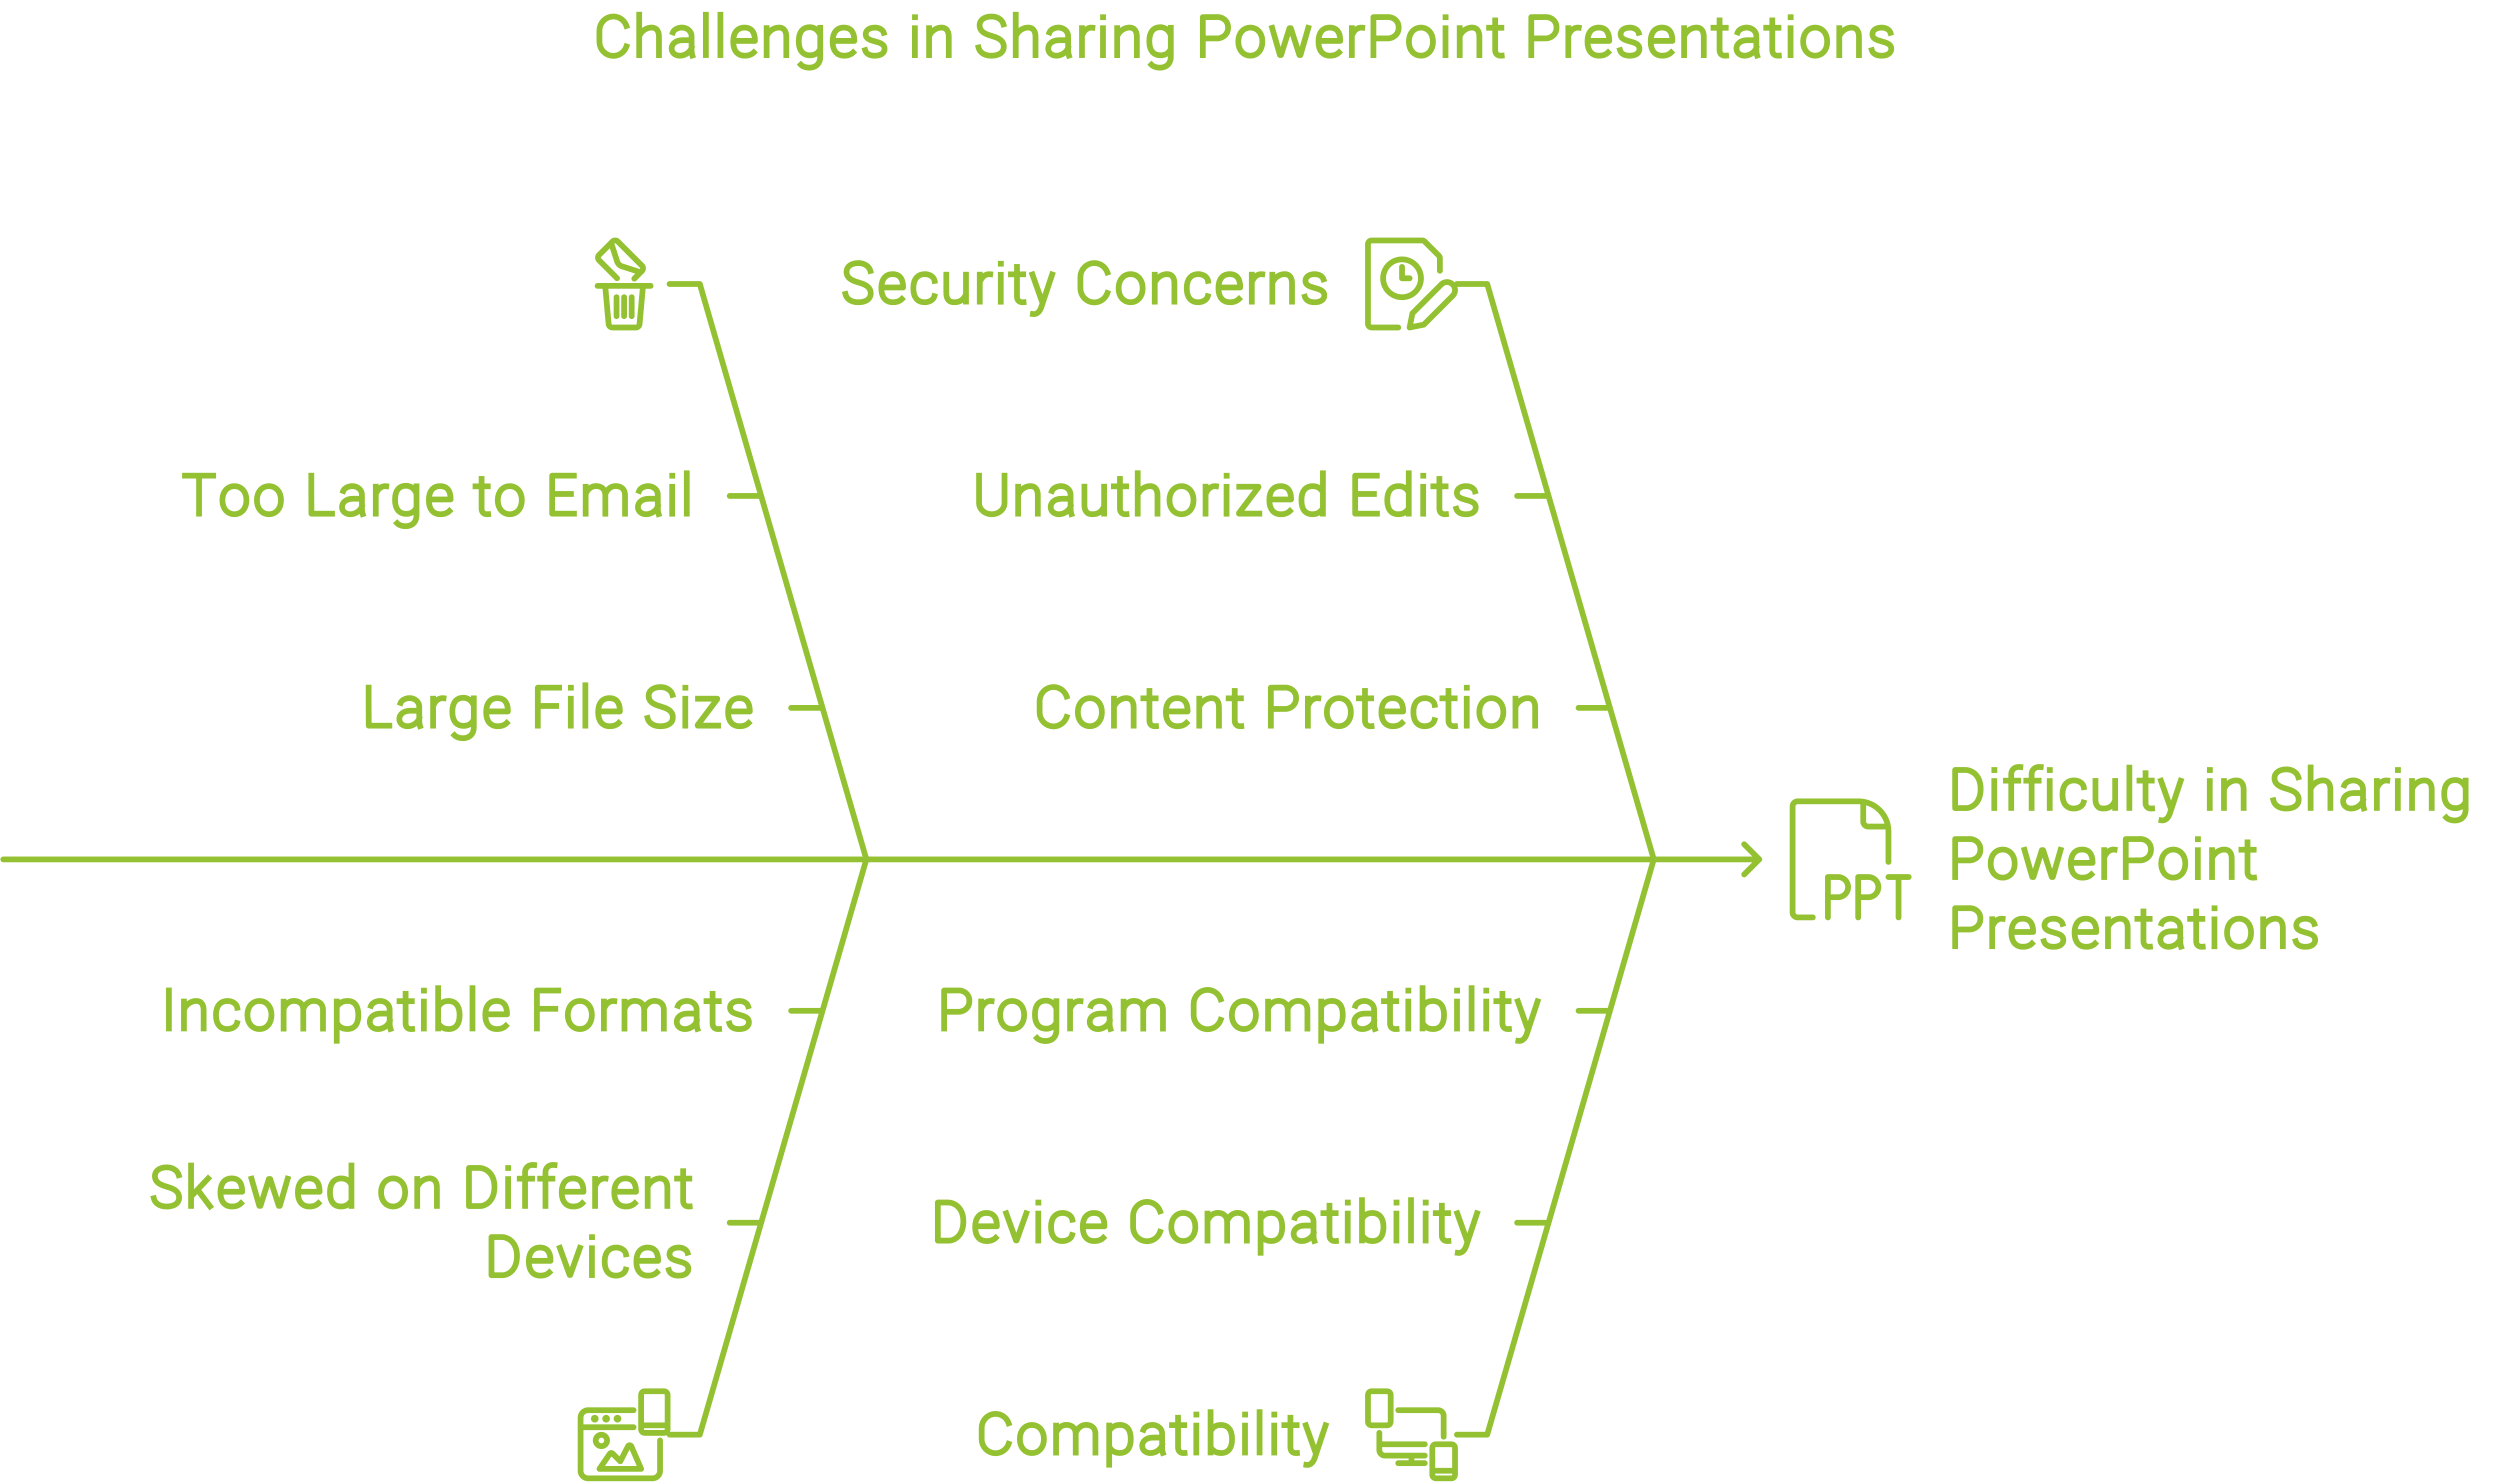 <svg width="868" height="515" viewBox="0 0 868 515" style="fill:none;stroke:none;fill-rule:evenodd;clip-rule:evenodd;stroke-linecap:round;stroke-linejoin:round;stroke-miterlimit:1.5;" version="1.1" xmlns="http://www.w3.org/2000/svg" xmlns:xlink="http://www.w3.org/1999/xlink"><g id="blend" style="mix-blend-mode:multiply"><g id="g-root-4.cu_sy_1uto41oxvsmbs-fill" data-item-order="-243674" data-item-id="4.cu_sy_1uto41oxvsmbs" data-item-class="ScenePart Indexed Stroke" data-item-index="4" data-renderer-id="0" transform="matrix(1, 0, 0, 1, 495.854, 288.386)"></g><g id="g-root-3.cu_sy_1uto41oxvsmbr-fill" data-item-order="-243672" data-item-id="3.cu_sy_1uto41oxvsmbr" data-item-class="ScenePart Indexed Stroke" data-item-index="3" data-renderer-id="0" transform="matrix(1, 0, 0, 1, 495.854, 88.604)"></g><g id="g-root-2.cu_sy_1uto41oxvsmbq-fill" data-item-order="-243670" data-item-id="2.cu_sy_1uto41oxvsmbq" data-item-class="ScenePart Indexed Stroke" data-item-index="2" data-renderer-id="0" transform="matrix(1, 0, 0, 1, 222.468, 288.386)"></g><g id="g-root-1.cu_sy_8dk70xvslql-fill" data-item-order="-243668" data-item-id="1.cu_sy_8dk70xvslql" data-item-class="ScenePart Indexed Indexed_1 Stroke" data-item-index="1" data-renderer-id="0" transform="matrix(1, 0, 0, 1, 222.468, 88.604)"></g><g id="g-root-0.cu_sy_8dk70xvslqk-fill" data-item-order="-243666" data-item-id="0.cu_sy_8dk70xvslqk" data-item-class="ScenePart Indexed_0 Stroke" data-item-index="0" data-renderer-id="0" transform="matrix(1, 0, 0, 1, -8.859, 283.129)"></g><g id="g-root-tx_challeng_1cu9xfgxvu29y-fill" data-item-order="0" data-item-id="tx_challeng_1cu9xfgxvu29y" data-item-class="Label Stroke SceneTarget SceneTitle" data-item-index="none" data-renderer-id="0" transform="matrix(1, 0, 0, 1, 188.25, -9)"></g><g id="g-root-4_hs5yt8xvbqx7-fill" data-item-order="0" data-item-id="4_hs5yt8xvbqx7" data-item-class="Icon Stroke SceneTarget Indexed Indexed_1" data-item-index="1" data-renderer-id="0" transform="matrix(1, 0, 0, 1, 190.923, 72.832)"></g><g id="g-root-edit_deud18xvem1b-fill" data-item-order="0" data-item-id="edit_deud18xvem1b" data-item-class="Icon Stroke SceneTarget Indexed" data-item-index="3" data-renderer-id="0" transform="matrix(1, 0, 0, 1, 464.309, 72.832)"></g><g id="g-root-tx_security_dl30qkxvsmbz-fill" data-item-order="0" data-item-id="tx_security_dl30qkxvsmbz" data-item-class="Label Stroke SceneTarget Indexed" data-item-index="3" data-renderer-id="0" transform="matrix(1, 0, 0, 1, 273.795, 76.604)"></g><g id="g-root-tx_toolarge_1ha3fjwxvu1ho-fill" data-item-order="0" data-item-id="tx_toolarge_1ha3fjwxvu1ho" data-item-class="Label Stroke SceneTarget Indexed" data-item-index="101" data-renderer-id="0" transform="matrix(1, 0, 0, 1, 40.983, 150.208)"></g><g id="g-root-tx_unauthor_mg3jwcxvsop2-fill" data-item-order="0" data-item-id="tx_unauthor_mg3jwcxvsop2" data-item-class="Label Stroke SceneTarget Indexed" data-item-index="103" data-renderer-id="0" transform="matrix(1, 0, 0, 1, 314.369, 150.208)"></g><g id="g-root-tx_largefil_1q5qfssxvu0oz-fill" data-item-order="0" data-item-id="tx_largefil_1q5qfssxvu0oz" data-item-class="Label Stroke SceneTarget Indexed" data-item-index="201" data-renderer-id="0" transform="matrix(1, 0, 0, 1, 110.012, 223.812)"></g><g id="g-root-tx_contentp_qvx20sxvsnwt-fill" data-item-order="0" data-item-id="tx_contentp_qvx20sxvsnwt" data-item-class="Label Stroke SceneTarget Indexed" data-item-index="203" data-renderer-id="0" transform="matrix(1, 0, 0, 1, 335.399, 223.812)"></g><g id="g-root-tx_difficul_1qdulx8xvsn41-fill" data-item-order="0" data-item-id="tx_difficul_1qdulx8xvsn41" data-item-class="Label Stroke SceneTarget SceneEnd" data-item-index="none" data-renderer-id="0" transform="matrix(1, 0, 0, 1, 664.092, 252.386)"></g><g id="g-root-1_1q6zh4sxv8zyi-fill" data-item-order="0" data-item-id="1_1q6zh4sxv8zyi" data-item-class="Icon Stroke SceneTarget SceneEnd" data-item-index="none" data-renderer-id="0" transform="matrix(1, 0, 0, 1, 611.517, 267.356)"></g><g id="g-root-tx_incompat_959im4xvsn48-fill" data-item-order="0" data-item-id="tx_incompat_959im4xvsn48" data-item-class="Label Stroke SceneTarget Indexed" data-item-index="202" data-renderer-id="0" transform="matrix(1, 0, 0, 1, 38.012, 328.96)"></g><g id="g-root-tx_programc_1d2e3jwxvsooy-fill" data-item-order="0" data-item-id="tx_programc_1d2e3jwxvsooy" data-item-class="Label Stroke SceneTarget Indexed" data-item-index="204" data-renderer-id="0" transform="matrix(1, 0, 0, 1, 311.399, 328.96)"></g><g id="g-root-tx_skewedon_4pg0hoxvsnwh-fill" data-item-order="0" data-item-id="tx_skewedon_4pg0hoxvsnwh" data-item-class="Label Stroke SceneTarget Indexed" data-item-index="102" data-renderer-id="0" transform="matrix(1, 0, 0, 1, 28.983, 390.564)"></g><g id="g-root-tx_deviceco_147dke4xvsmbv-fill" data-item-order="0" data-item-id="tx_deviceco_147dke4xvsmbv" data-item-class="Label Stroke SceneTarget Indexed" data-item-index="104" data-renderer-id="0" transform="matrix(1, 0, 0, 1, 302.369, 402.564)"></g><g id="g-root-imag_1upxcosxvsnbb-fill" data-item-order="0" data-item-id="imag_1upxcosxvsnbb" data-item-class="Icon Stroke SceneTarget Indexed" data-item-index="2" data-renderer-id="0" transform="matrix(1, 0, 0, 1, 190.923, 472.396)"></g><g id="g-root-tx_compatib_zrk29oxvsn44-fill" data-item-order="0" data-item-id="tx_compatib_zrk29oxvsn44" data-item-class="Label Stroke SceneTarget Indexed" data-item-index="4" data-renderer-id="0" transform="matrix(1, 0, 0, 1, 321.795, 476.168)"></g><g id="g-root-desi_1ifekxv8zcx-fill" data-item-order="0" data-item-id="desi_1ifekxv8zcx" data-item-class="Icon Stroke SceneTarget Indexed" data-item-index="4" data-renderer-id="0" transform="matrix(1, 0, 0, 1, 464.309, 472.396)"></g><g id="g-root-4.cu_sy_1uto41oxvsmbs-stroke" data-item-order="-243674" data-item-id="4.cu_sy_1uto41oxvsmbs" data-item-class="ScenePart Indexed Stroke" data-item-index="4" data-renderer-id="0" transform="matrix(1, 0, 0, 1, 495.854, 288.386)"><g id="4.cu_sy_1uto41oxvsmbs-stroke" fill="none" stroke-linecap="round" stroke-linejoin="round" stroke-miterlimit="1.5" stroke="#93c131" stroke-width="2.282" transform="matrix(0.876, 0, 0, 0.876, -0.515, -0.515)"><g xmlns="http://www.w3.org/2000/svg" transform="translate(-564, -348)"><path d="M599.851 504H611.851M624.2 420H636.2M654 360L588 588L576 588"></path></g></g></g><g id="g-root-3.cu_sy_1uto41oxvsmbr-stroke" data-item-order="-243672" data-item-id="3.cu_sy_1uto41oxvsmbr" data-item-class="ScenePart Indexed Stroke" data-item-index="3" data-renderer-id="0" transform="matrix(1, 0, 0, 1, 495.854, 88.604)"><g id="3.cu_sy_1uto41oxvsmbr-stroke" fill="none" stroke-linecap="round" stroke-linejoin="round" stroke-miterlimit="1.5" stroke="#93c131" stroke-width="2.282" transform="matrix(0.876, 0, 0, 0.876, -0.515, -0.515)"><g xmlns="http://www.w3.org/2000/svg" transform="translate(-564, -120)"><path d="M599.847 216H611.847M624.195 300H636.195M654 360L588 132L576 132"></path></g></g></g><g id="g-root-2.cu_sy_1uto41oxvsmbq-stroke" data-item-order="-243670" data-item-id="2.cu_sy_1uto41oxvsmbq" data-item-class="ScenePart Indexed Stroke" data-item-index="2" data-renderer-id="0" transform="matrix(1, 0, 0, 1, 222.468, 288.386)"><g id="2.cu_sy_1uto41oxvsmbq-stroke" fill="none" stroke-linecap="round" stroke-linejoin="round" stroke-miterlimit="1.5" stroke="#93c131" stroke-width="2.282" transform="matrix(0.876, 0, 0, 0.876, -0.515, -0.515)"><g xmlns="http://www.w3.org/2000/svg" transform="translate(-252, -348)"><path d="M287.852 504H299.852M312.2 420H324.2M342 360L276 587.999L264 588"></path></g></g></g><g id="g-root-1.cu_sy_8dk70xvslql-stroke" data-item-order="-243668" data-item-id="1.cu_sy_8dk70xvslql" data-item-class="ScenePart Indexed Indexed_1 Stroke" data-item-index="1" data-renderer-id="0" transform="matrix(1, 0, 0, 1, 222.468, 88.604)"><g id="1.cu_sy_8dk70xvslql-stroke" fill="none" stroke-linecap="round" stroke-linejoin="round" stroke-miterlimit="1.5" stroke="#93c131" stroke-width="2.282" transform="matrix(0.876, 0, 0, 0.876, -0.515, -0.515)"><g xmlns="http://www.w3.org/2000/svg" transform="translate(-252, -120)"><path d="M287.852 216H299.852M312.2 300H324.2M342 360L276 132L264 132"></path></g></g></g><g id="g-root-0.cu_sy_8dk70xvslqk-stroke" data-item-order="-243666" data-item-id="0.cu_sy_8dk70xvslqk" data-item-class="ScenePart Indexed_0 Stroke" data-item-index="0" data-renderer-id="0" transform="matrix(1, 0, 0, 1, -8.859, 283.129)"><g id="0.cu_sy_8dk70xvslqk-stroke" fill="none" stroke-linecap="round" stroke-linejoin="round" stroke-miterlimit="1.5" stroke="#93c131" stroke-width="2.282" transform="matrix(0.876, 0, 0, 0.876, -0.515, -0.515)"><g xmlns="http://www.w3.org/2000/svg" transform="translate(12, -342)"><path d="M696 360L0 360M690 354L695.985 359.985L690 365.97"></path></g></g></g><g id="g-root-tx_challeng_1cu9xfgxvu29y-stroke" data-item-order="0" data-item-id="tx_challeng_1cu9xfgxvu29y" data-item-class="Label Stroke SceneTarget SceneTitle" data-item-index="none" data-renderer-id="0" transform="matrix(1, 0, 0, 1, 188.25, -9)"><g id="tx_challeng_1cu9xfgxvu29y-stroke" fill="none" stroke-linecap="square" stroke-linejoin="miter" stroke-miterlimit="4" stroke="#93c131" stroke-width="2" transform="matrix(1, 0, 0, 1, 7, 2)"><g xmlns="http://www.w3.org/2000/svg" transform="translate(235, 8)"><path d="M-212.753 15.13C-213.414 17.034 -215.202 18.398 -217.305 18.398C-219.97 18.398 -222.131 16.207 -222.131 13.504V9.621C-222.131 6.918 -219.97 4.727 -217.305 4.727C-215.202 4.727 -213.414 6.091 -212.753 7.995 M-208.322 4.086V18.128M-201.458 18.128V12.074C-201.458 11.363 -201.362 8.791 -203.755 8.587C-205.509 8.439 -207.194 9.547 -207.981 10.928 M-196.622 10.246C-196.258 9.28 -194.842 8.567 -193.502 8.567C-191.648 8.567 -190.146 9.88 -190.146 11.499L-190.14 12.957V15.571C-190.14 16.614 -190.165 17.353 -189.863 18.278M-190.52 12.957H-193.248C-195.751 12.957 -197.051 14.343 -197.051 15.837C-197.051 17.331 -195.813 18.341 -194.197 18.341C-192.215 18.341 -190.589 16.888 -190.189 15.732 M-185.174 4.125V18.126 M-180.124 4.125V18.126 M-168.562 17.218C-169.536 18.155 -170.561 18.339 -171.746 18.339C-173.815 18.339 -175.678 17.028 -175.678 13.456C-175.678 9.884 -173.869 8.573 -171.8 8.573C-169.732 8.573 -168.128 9.63 -168.128 13.201H-175.348 M-164.081 8.78L-164.081 18.128M-157.247 18.128V12.074C-157.247 11.362 -157.151 8.79 -159.534 8.587C-161.292 8.437 -162.981 9.562 -163.757 10.956 M-145.461 8.652V18.654C-145.461 23.351 -150.754 23.001 -152.189 21.47M-145.794 16.573C-146.475 17.661 -147.699 18.214 -148.985 18.214C-151.166 18.214 -152.923 16.903 -152.923 13.331C-152.923 9.76 -151.272 8.449 -149.09 8.449C-147.822 8.449 -146.517 9.129 -145.794 10.502 M-134.052 17.218C-135.026 18.155 -136.051 18.339 -137.236 18.339C-139.305 18.339 -141.168 17.028 -141.168 13.456C-141.168 9.884 -139.359 8.573 -137.29 8.573C-135.222 8.573 -133.618 9.63 -133.618 13.201H-140.838 M-123.412 10.381C-123.708 9.404 -124.862 8.584 -126.472 8.584C-128.36 8.584 -129.58 9.447 -129.671 10.751C-129.776 12.246 -128.542 12.822 -126.612 13.339C-124.918 13.797 -122.975 14.277 -123.129 16.122C-123.228 17.311 -124.205 18.346 -126.562 18.346C-128.468 18.346 -129.545 17.53 -129.88 16.424 M-112.582 4.971H-112.558M-112.598 8.804V18.145 M-107.671 8.78L-107.671 18.128M-100.836 18.128V12.074C-100.836 11.362 -100.741 8.79 -103.124 8.587C-104.882 8.437 -106.571 9.562 -107.347 10.956 M-81.844 7.457C-82.275 5.893 -83.895 4.732 -85.984 4.732C-88.432 4.732 -90.133 5.931 -90.133 7.754C-90.133 9.724 -88.669 10.685 -86.164 11.406C-83.967 12.045 -81.73 12.812 -81.73 15.288C-81.73 16.951 -83.043 18.346 -86.1 18.346C-88.572 18.346 -90.153 17.106 -90.517 15.483 M-77.582 4.086V18.128M-70.718 18.128V12.074C-70.718 11.363 -70.622 8.791 -73.015 8.587C-74.769 8.439 -76.454 9.547 -77.241 10.928 M-65.882 10.246C-65.518 9.28 -64.102 8.567 -62.762 8.567C-60.908 8.567 -59.406 9.88 -59.406 11.499L-59.4 12.957V15.571C-59.4 16.614 -59.425 17.353 -59.123 18.278M-59.78 12.957H-62.508C-65.011 12.957 -66.311 14.343 -66.311 15.837C-66.311 17.331 -65.073 18.341 -63.457 18.341C-61.475 18.341 -59.849 16.888 -59.449 15.732 M-50.965 8.609C-52.346 8.419 -53.594 9.319 -54.236 10.619M-54.591 8.773V18.123 M-47.282 4.971H-47.258M-47.298 8.804V18.145 M-42.371 8.78L-42.371 18.128M-35.536 18.128V12.074C-35.536 11.362 -35.441 8.79 -37.824 8.587C-39.582 8.437 -41.271 9.562 -42.047 10.956 M-23.751 8.652V18.654C-23.751 23.351 -29.044 23.001 -30.479 21.47M-24.084 16.573C-24.765 17.661 -25.989 18.214 -27.275 18.214C-29.456 18.214 -31.213 16.903 -31.213 13.331C-31.213 9.76 -29.562 8.449 -27.38 8.449C-26.112 8.449 -24.807 9.129 -24.084 10.502 M-12.629 18.131V4.944L-7.35 4.928C-6.251 4.967 -3.867 5.749 -3.867 8.572C-3.867 11.394 -6.251 12.254 -7.35 12.331L-12.101 12.345 M8.047 13.457C8.047 16.522 6.176 18.34 3.868 18.34C1.56 18.34 -0.311 16.522 -0.311 13.457C-0.311 10.392 1.56 8.573 3.868 8.573C6.176 8.573 8.047 10.392 8.047 13.457Z M11.438 8.69L14.153 18.119L14.532 18.119L17.473 8.782H17.908L20.914 18.119H21.264L23.981 8.69 M34.648 17.218C33.674 18.155 32.649 18.339 31.464 18.339C29.395 18.339 27.532 17.028 27.532 13.456C27.532 9.884 29.341 8.573 31.41 8.573C33.478 8.573 35.082 9.63 35.082 13.201H27.862 M42.735 8.609C41.354 8.419 40.106 9.319 39.464 10.619M39.109 8.773V18.123 M46.601 18.131V4.944L51.88 4.928C52.978 4.967 55.363 5.749 55.363 8.572C55.363 11.394 52.978 12.254 51.88 12.331L47.129 12.345 M67.277 13.457C67.277 16.522 65.406 18.34 63.098 18.34C60.79 18.34 58.919 16.522 58.919 13.457C58.919 10.392 60.79 8.573 63.098 8.573C65.406 8.573 67.277 10.392 67.277 13.457Z M71.648 4.971H71.672M71.632 8.804V18.145 M76.559 8.78L76.559 18.128M83.393 18.128V12.074C83.393 11.362 83.489 8.79 81.106 8.587C79.348 8.437 77.659 9.562 76.883 10.956 M91.139 18.326C89.73 18.465 88.872 17.732 88.872 16.387V6.081M91.022 8.642H89.258M86.762 8.642H88.495 M101.411 18.131V4.944L106.69 4.928C107.788 4.967 110.173 5.749 110.173 8.572C110.173 11.394 107.788 12.254 106.69 12.331L101.939 12.345 M117.895 8.609C116.514 8.419 115.266 9.319 114.624 10.619M114.269 8.773V18.123 M128.047 17.218C127.074 18.155 126.049 18.339 124.863 18.339C122.795 18.339 120.931 17.028 120.931 13.456C120.931 9.884 122.741 8.573 124.81 8.573C126.878 8.573 128.482 9.63 128.482 13.201H121.262 M138.688 10.381C138.392 9.404 137.238 8.584 135.628 8.584C133.74 8.584 132.52 9.447 132.429 10.751C132.324 12.246 133.558 12.822 135.488 13.339C137.182 13.797 139.125 14.277 138.971 16.122C138.872 17.311 137.895 18.346 135.538 18.346C133.632 18.346 132.555 17.53 132.22 16.424 M149.987 17.218C149.014 18.155 147.989 18.339 146.804 18.339C144.735 18.339 142.871 17.028 142.871 13.456C142.871 9.884 144.681 8.573 146.75 8.573C148.818 8.573 150.422 9.63 150.422 13.201H143.202 M154.469 8.78L154.469 18.128M161.303 18.128V12.074C161.303 11.362 161.399 8.79 159.016 8.587C157.258 8.437 155.569 9.562 154.793 10.956 M169.049 18.326C167.64 18.465 166.782 17.732 166.782 16.387V6.081M168.932 8.642H167.168M164.672 8.642H166.405 M173.078 10.246C173.442 9.28 174.858 8.567 176.198 8.567C178.052 8.567 179.554 9.88 179.554 11.499L179.56 12.957V15.571C179.56 16.614 179.535 17.353 179.836 18.278M179.18 12.957H176.452C173.949 12.957 172.649 14.343 172.649 15.837C172.649 17.331 173.887 18.341 175.502 18.341C177.485 18.341 179.111 16.888 179.511 15.732 M187.359 18.326C185.95 18.465 185.092 17.732 185.092 16.387V6.081M187.242 8.642H185.478M182.982 8.642H184.715 M191.448 4.971H191.472M191.432 8.804V18.145 M204.157 13.457C204.157 16.522 202.286 18.34 199.978 18.34C197.67 18.34 195.799 16.522 195.799 13.457C195.799 10.392 197.67 8.573 199.978 8.573C202.286 8.573 204.157 10.392 204.157 13.457Z M208.349 8.78L208.349 18.128M215.183 18.128V12.074C215.183 11.362 215.279 8.79 212.896 8.587C211.138 8.437 209.449 9.562 208.673 10.956 M226.118 10.381C225.822 9.404 224.668 8.584 223.058 8.584C221.17 8.584 219.95 9.447 219.859 10.751C219.754 12.246 220.988 12.822 222.918 13.339C224.612 13.797 226.555 14.277 226.401 16.122C226.302 17.311 225.325 18.346 222.968 18.346C221.062 18.346 219.985 17.53 219.65 16.424"></path></g></g></g><g id="g-root-4_hs5yt8xvbqx7-stroke" data-item-order="0" data-item-id="4_hs5yt8xvbqx7" data-item-class="Icon Stroke SceneTarget Indexed Indexed_1" data-item-index="1" data-renderer-id="0" transform="matrix(1, 0, 0, 1, 190.923, 72.832)"><g id="4_hs5yt8xvbqx7-stroke" fill="none" stroke-linecap="round" stroke-linejoin="round" stroke-miterlimit="1.5" stroke="#93c131" stroke-width="1.522" transform="matrix(1.314, 0, 0, 1.314, 0.8, -5.772)"><g xmlns="http://www.w3.org/2000/svg" transform="translate(7, 12)"><path d="M10.132,10.481,5.393,5.743a1,1,0,0,1,0-1.415L8.929.793a1,1,0,0,1,1.414,0l6.364,6.364a1,1,0,0,1,0,1.414L14.7,10.582M8.575,1.146l1.557,4.812a2,2,0,0,0,1.41,1.41l4.812,1.557M17,12.5l-.917,10.091a1,1,0,0,1-1,.909H8.913a1,1,0,0,1-1-.909L7,12.5M5 12.5L19 12.5M10 15.5L10 20.5M12 15.5L12 20.5M14 15.5L14 20.5"></path></g></g></g><g id="g-root-edit_deud18xvem1b-stroke" data-item-order="0" data-item-id="edit_deud18xvem1b" data-item-class="Icon Stroke SceneTarget Indexed" data-item-index="3" data-renderer-id="0" transform="matrix(1, 0, 0, 1, 464.309, 72.832)"><g id="edit_deud18xvem1b-stroke" fill="none" stroke-linecap="round" stroke-linejoin="round" stroke-miterlimit="1.5" stroke="#93c131" stroke-width="1.522" transform="matrix(1.314, 0, 0, 1.314, -5.772, -5.772)"><g xmlns="http://www.w3.org/2000/svg" transform="translate(12, 12)"><path d="M8.5,23.5h-7a1,1,0,0,1-1-1V1.5a1,1,0,0,1,1-1H14.793A1,1,0,0,1,15.5.794L19.207,4.5a1,1,0,0,1,.293.707V8.5M4.500 10.501 A5.000 5.000 0 1 0 14.500 10.501 A5.000 5.000 0 1 0 4.500 10.501 ZM9.5 7.501L9.5 10.501 11.5 10.501M22.88,15.12l-7.63,7.631-3.75.75.75-3.75,7.63-7.631a2.116,2.116,0,0,1,2.992,0l.008.009A2.113,2.113,0,0,1,22.88,15.12Z"></path></g></g></g><g id="g-root-tx_security_dl30qkxvsmbz-stroke" data-item-order="0" data-item-id="tx_security_dl30qkxvsmbz" data-item-class="Label Stroke SceneTarget Indexed" data-item-index="3" data-renderer-id="0" transform="matrix(1, 0, 0, 1, 273.795, 76.604)"><g id="tx_security_dl30qkxvsmbz-stroke" fill="none" stroke-linecap="square" stroke-linejoin="miter" stroke-miterlimit="4" stroke="#93c131" stroke-width="2" transform="matrix(1, 0, 0, 1, 7, 2)"><g xmlns="http://www.w3.org/2000/svg" transform="translate(179, 8)"><path d="M-157.594 7.457C-158.025 5.893 -159.645 4.732 -161.734 4.732C-164.182 4.732 -165.883 5.931 -165.883 7.754C-165.883 9.724 -164.419 10.685 -161.915 11.406C-159.718 12.045 -157.481 12.812 -157.481 15.288C-157.481 16.951 -158.793 18.346 -161.85 18.346C-164.322 18.346 -165.903 17.106 -166.267 15.483 M-146.673 17.218C-147.646 18.155 -148.671 18.339 -149.856 18.339C-151.925 18.339 -153.788 17.028 -153.788 13.456C-153.788 9.884 -151.979 8.573 -149.91 8.573C-147.842 8.573 -146.238 9.63 -146.238 13.201H-153.458 M-135.378 16.254C-135.75 17.649 -137.318 18.339 -138.787 18.339C-140.924 18.339 -142.69 17.028 -142.69 13.456C-142.69 9.884 -140.821 8.573 -138.683 8.573C-137.176 8.573 -135.526 9.41 -135.293 10.915 M-124.403 18.115L-124.404 8.767M-131.238 8.767L-131.238 14.821C-131.238 15.533 -131.333 18.096 -128.951 18.308C-126.86 18.493 -125.587 17.653 -124.885 16.47 M-115.995 8.609C-117.376 8.419 -118.624 9.319 -119.266 10.619M-119.621 8.773V18.123 M-112.312 4.971H-112.288M-112.328 8.804V18.145 M-104.431 18.326C-105.84 18.465 -106.698 17.732 -106.698 16.387V6.081M-104.548 8.642H-106.312M-108.808 8.642H-107.075 M-101.171 22.437C-99.617 22.683 -98.695 21.233 -98.338 20.286L-94.487 8.691M-101.347 8.691L-98.006 18.1 M-75.303 15.13C-75.964 17.034 -77.752 18.398 -79.855 18.398C-82.52 18.398 -84.681 16.207 -84.681 13.504V9.621C-84.681 6.918 -82.52 4.727 -79.855 4.727C-77.752 4.727 -75.964 6.091 -75.303 7.995 M-63.063 13.457C-63.063 16.522 -64.934 18.34 -67.242 18.34C-69.55 18.34 -71.421 16.522 -71.421 13.457C-71.421 10.392 -69.55 8.573 -67.242 8.573C-64.934 8.573 -63.063 10.392 -63.063 13.457Z M-58.871 8.78L-58.871 18.128M-52.037 18.128V12.074C-52.037 11.362 -51.941 8.79 -54.324 8.587C-56.082 8.437 -57.771 9.562 -58.547 10.956 M-40.448 16.254C-40.82 17.649 -42.388 18.339 -43.857 18.339C-45.994 18.339 -47.76 17.028 -47.76 13.456C-47.76 9.884 -45.891 8.573 -43.753 8.573C-42.246 8.573 -40.596 9.41 -40.363 10.915 M-29.633 17.218C-30.606 18.155 -31.631 18.339 -32.816 18.339C-34.885 18.339 -36.749 17.028 -36.749 13.456C-36.749 9.884 -34.939 8.573 -32.87 8.573C-30.802 8.573 -29.198 9.63 -29.198 13.201H-36.418 M-21.545 8.609C-22.926 8.419 -24.174 9.319 -24.816 10.619M-25.171 8.773V18.123 M-18.041 8.78L-18.041 18.128M-11.207 18.128V12.074C-11.207 11.362 -11.111 8.79 -13.494 8.587C-15.252 8.437 -16.941 9.562 -17.717 10.956 M-0.272 10.381C-0.568 9.404 -1.722 8.584 -3.332 8.584C-5.22 8.584 -6.44 9.447 -6.531 10.751C-6.636 12.246 -5.402 12.822 -3.472 13.339C-1.778 13.797 0.165 14.277 0.011 16.122C-0.088 17.311 -1.065 18.346 -3.422 18.346C-5.328 18.346 -6.405 17.53 -6.74 16.424"></path></g></g></g><g id="g-root-tx_toolarge_1ha3fjwxvu1ho-stroke" data-item-order="0" data-item-id="tx_toolarge_1ha3fjwxvu1ho" data-item-class="Label Stroke SceneTarget Indexed" data-item-index="101" data-renderer-id="0" transform="matrix(1, 0, 0, 1, 40.983, 150.208)"><g id="tx_toolarge_1ha3fjwxvu1ho-stroke" fill="none" stroke-linecap="square" stroke-linejoin="miter" stroke-miterlimit="4" stroke="#93c131" stroke-width="2" transform="matrix(1, 0, 0, 1, 11, 2)"><g xmlns="http://www.w3.org/2000/svg" transform="translate(187, 8)"><path d="M-164.967 4.945C-168.23 4.945 -171.493 4.95 -174.756 4.95M-169.87 18.124V5.456 M-153.413 13.457C-153.413 16.522 -155.284 18.34 -157.592 18.34C-159.9 18.34 -161.771 16.522 -161.771 13.457C-161.771 10.392 -159.9 8.573 -157.592 8.573C-155.284 8.573 -153.413 10.392 -153.413 13.457Z M-141.423 13.457C-141.423 16.522 -143.294 18.34 -145.602 18.34C-147.91 18.34 -149.781 16.522 -149.781 13.457C-149.781 10.392 -147.91 8.573 -145.602 8.573C-143.294 8.573 -141.423 10.392 -141.423 13.457Z M-123.703 18.145L-130.852 18.145L-130.894 11.3V4.938 M-119.802 10.246C-119.438 9.28 -118.022 8.567 -116.682 8.567C-114.828 8.567 -113.326 9.88 -113.326 11.499L-113.32 12.957V15.571C-113.32 16.614 -113.345 17.353 -113.044 18.278M-113.7 12.957H-116.428C-118.931 12.957 -120.231 14.343 -120.231 15.837C-120.231 17.331 -118.993 18.341 -117.377 18.341C-115.395 18.341 -113.769 16.888 -113.369 15.732 M-104.885 8.609C-106.266 8.419 -107.514 9.319 -108.156 10.619M-108.511 8.773V18.123 M-94.371 8.652V18.654C-94.371 23.351 -99.664 23.001 -101.099 21.47M-94.705 16.573C-95.385 17.661 -96.609 18.214 -97.895 18.214C-100.076 18.214 -101.833 16.903 -101.833 13.331C-101.833 9.76 -100.182 8.449 -98 8.449C-96.732 8.449 -95.427 9.129 -94.705 10.502 M-82.963 17.218C-83.936 18.155 -84.961 18.339 -86.146 18.339C-88.215 18.339 -90.078 17.028 -90.078 13.456C-90.078 9.884 -88.269 8.573 -86.2 8.573C-84.132 8.573 -82.528 9.63 -82.528 13.201H-89.748 M-69.511 18.326C-70.92 18.465 -71.778 17.732 -71.778 16.387V6.081M-69.628 8.642H-71.392M-73.888 8.642H-72.155 M-57.803 13.457C-57.803 16.522 -59.674 18.34 -61.982 18.34C-64.29 18.34 -66.161 16.522 -66.161 13.457C-66.161 10.392 -64.29 8.573 -61.982 8.573C-59.674 8.573 -57.803 10.392 -57.803 13.457Z M-39.702 18.137L-47.266 18.142V4.95C-46.318 4.95 -41.144 4.95 -39.744 4.95M-40.756 11.297H-46.802 M-35.64 8.814L-35.64 18.162M-28.806 18.162L-28.817 11.47C-28.881 10.526 -29.248 9.078 -31.122 8.649C-33.062 8.205 -34.542 9.248 -35.278 10.595M-21.971 18.162V12.108C-21.971 11.396 -21.856 9.206 -24.287 8.649C-26.316 8.184 -27.85 9.347 -28.551 10.783 M-17.072 10.246C-16.708 9.28 -15.292 8.567 -13.952 8.567C-12.098 8.567 -10.596 9.88 -10.596 11.499L-10.59 12.957V15.571C-10.59 16.614 -10.615 17.353 -10.313 18.278M-10.97 12.957H-13.698C-16.201 12.957 -17.501 14.343 -17.501 15.837C-17.501 17.331 -16.263 18.341 -14.647 18.341C-12.665 18.341 -11.039 16.888 -10.639 15.732 M-5.582 4.971H-5.558M-5.598 8.804V18.145 M-0.534 4.125V18.126"></path></g></g></g><g id="g-root-tx_unauthor_mg3jwcxvsop2-stroke" data-item-order="0" data-item-id="tx_unauthor_mg3jwcxvsop2" data-item-class="Label Stroke SceneTarget Indexed" data-item-index="103" data-renderer-id="0" transform="matrix(1, 0, 0, 1, 314.369, 150.208)"><g id="tx_unauthor_mg3jwcxvsop2-stroke" fill="none" stroke-linecap="square" stroke-linejoin="miter" stroke-miterlimit="4" stroke="#93c131" stroke-width="2" transform="matrix(1, 0, 0, 1, 13, 2)"><g xmlns="http://www.w3.org/2000/svg" transform="translate(185, 8)"><path d="M-172.441 4.947V14.478C-172.441 16.611 -170.461 18.34 -168.019 18.34C-165.577 18.34 -163.598 16.611 -163.598 14.478V4.947 M-158.871 8.78L-158.871 18.128M-152.037 18.128V12.074C-152.037 11.362 -151.941 8.79 -154.324 8.587C-156.082 8.437 -157.771 9.562 -158.547 10.956 M-147.142 10.246C-146.778 9.28 -145.362 8.567 -144.022 8.567C-142.168 8.567 -140.666 9.88 -140.666 11.499L-140.66 12.957V15.571C-140.66 16.614 -140.685 17.353 -140.384 18.278M-141.04 12.957H-143.768C-146.271 12.957 -147.571 14.343 -147.571 15.837C-147.571 17.331 -146.333 18.341 -144.718 18.341C-142.735 18.341 -141.109 16.888 -140.709 15.732 M-129.023 18.115L-129.024 8.767M-135.858 8.767L-135.858 14.821C-135.858 15.533 -135.953 18.096 -133.571 18.308C-131.48 18.493 -130.207 17.653 -129.505 16.47 M-121.251 18.326C-122.66 18.465 -123.518 17.732 -123.518 16.387V6.081M-121.368 8.642H-123.132M-125.628 8.642H-123.895 M-117.352 4.086V18.128M-110.488 18.128V12.074C-110.488 11.363 -110.392 8.791 -112.785 8.587C-114.539 8.439 -116.224 9.547 -117.011 10.928 M-97.973 13.457C-97.973 16.522 -99.844 18.34 -102.152 18.34C-104.46 18.34 -106.331 16.522 -106.331 13.457C-106.331 10.392 -104.46 8.573 -102.152 8.573C-99.844 8.573 -97.973 10.392 -97.973 13.457Z M-90.175 8.609C-91.556 8.419 -92.804 9.319 -93.446 10.619M-93.801 8.773V18.123 M-86.492 4.971H-86.468M-86.508 8.804V18.145 M-82.101 8.78H-75.424V8.936L-82.186 17.904V18.128L-75.131 18.128 M-64.533 17.218C-65.506 18.155 -66.531 18.339 -67.716 18.339C-69.785 18.339 -71.649 17.028 -71.649 13.456C-71.649 9.884 -69.839 8.573 -67.77 8.573C-65.702 8.573 -64.098 9.63 -64.098 13.201H-71.318 M-53.05 18.124V4.123M-53.41 16.773C-54.272 17.871 -55.37 18.34 -56.68 18.34C-58.861 18.34 -60.513 17.029 -60.513 13.458C-60.513 9.886 -58.756 8.575 -56.574 8.575C-55.305 8.575 -54.095 9.114 -53.41 10.175 M-34.293 18.137L-41.856 18.142V4.95C-40.908 4.95 -35.734 4.95 -34.334 4.95M-35.346 11.297H-41.392 M-23.25 18.124V4.123M-23.61 16.773C-24.472 17.871 -25.57 18.34 -26.88 18.34C-29.061 18.34 -30.713 17.029 -30.713 13.458C-30.713 9.886 -28.956 8.575 -26.774 8.575C-25.505 8.575 -24.295 9.114 -23.61 10.175 M-18.222 4.971H-18.198M-18.238 8.804V18.145 M-10.341 18.326C-11.75 18.465 -12.608 17.732 -12.608 16.387V6.081M-10.458 8.642H-12.222M-14.718 8.642H-12.985 M-0.272 10.381C-0.568 9.404 -1.722 8.584 -3.332 8.584C-5.22 8.584 -6.44 9.447 -6.531 10.751C-6.636 12.246 -5.402 12.822 -3.472 13.339C-1.778 13.797 0.165 14.277 0.011 16.122C-0.088 17.311 -1.065 18.346 -3.422 18.346C-5.328 18.346 -6.405 17.53 -6.74 16.424"></path></g></g></g><g id="g-root-tx_largefil_1q5qfssxvu0oz-stroke" data-item-order="0" data-item-id="tx_largefil_1q5qfssxvu0oz" data-item-class="Label Stroke SceneTarget Indexed" data-item-index="201" data-renderer-id="0" transform="matrix(1, 0, 0, 1, 110.012, 223.812)"><g id="tx_largefil_1q5qfssxvu0oz-stroke" fill="none" stroke-linecap="square" stroke-linejoin="miter" stroke-miterlimit="4" stroke="#93c131" stroke-width="2" transform="matrix(1, 0, 0, 1, 5, 2)"><g xmlns="http://www.w3.org/2000/svg" transform="translate(145, 8)"><path d="M-124.833 18.145L-131.982 18.145L-132.024 11.3V4.938 M-120.932 10.246C-120.568 9.28 -119.152 8.567 -117.812 8.567C-115.958 8.567 -114.456 9.88 -114.456 11.499L-114.45 12.957V15.571C-114.45 16.614 -114.475 17.353 -114.173 18.278M-114.83 12.957H-117.558C-120.061 12.957 -121.361 14.343 -121.361 15.837C-121.361 17.331 -120.123 18.341 -118.507 18.341C-116.525 18.341 -114.899 16.888 -114.499 15.732 M-106.015 8.609C-107.396 8.419 -108.644 9.319 -109.286 10.619M-109.641 8.773V18.123 M-95.501 8.652V18.654C-95.501 23.351 -100.794 23.001 -102.229 21.47M-95.835 16.573C-96.515 17.661 -97.739 18.214 -99.025 18.214C-101.206 18.214 -102.963 16.903 -102.963 13.331C-102.963 9.76 -101.312 8.449 -99.13 8.449C-97.862 8.449 -96.557 9.129 -95.835 10.502 M-84.093 17.218C-85.066 18.155 -86.091 18.339 -87.276 18.339C-89.345 18.339 -91.208 17.028 -91.208 13.456C-91.208 9.884 -89.399 8.573 -87.33 8.573C-85.262 8.573 -83.658 9.63 -83.658 13.201H-90.878 M-65.875 4.945C-67.275 4.945 -72.336 4.95 -73.284 4.95V18.124M-66.908 11.297H-72.847 M-61.822 4.971H-61.798M-61.838 8.804V18.145 M-56.774 4.125V18.126 M-45.213 17.218C-46.186 18.155 -47.211 18.339 -48.396 18.339C-50.465 18.339 -52.328 17.028 -52.328 13.456C-52.328 9.884 -50.519 8.573 -48.45 8.573C-46.382 8.573 -44.778 9.63 -44.778 13.201H-51.998 M-26.514 7.457C-26.945 5.893 -28.565 4.732 -30.654 4.732C-33.102 4.732 -34.803 5.931 -34.803 7.754C-34.803 9.724 -33.339 10.685 -30.834 11.406C-28.637 12.045 -26.4 12.812 -26.4 15.288C-26.4 16.951 -27.713 18.346 -30.77 18.346C-33.242 18.346 -34.823 17.106 -35.187 15.483 M-22.062 4.971H-22.038M-22.078 8.804V18.145 M-17.671 8.78H-10.994V8.936L-17.756 17.904V18.128L-10.701 18.128 M-0.103 17.218C-1.076 18.155 -2.101 18.339 -3.286 18.339C-5.355 18.339 -7.218 17.028 -7.218 13.456C-7.218 9.884 -5.409 8.573 -3.34 8.573C-1.272 8.573 0.332 9.63 0.332 13.201H-6.888"></path></g></g></g><g id="g-root-tx_contentp_qvx20sxvsnwt-stroke" data-item-order="0" data-item-id="tx_contentp_qvx20sxvsnwt" data-item-class="Label Stroke SceneTarget Indexed" data-item-index="203" data-renderer-id="0" transform="matrix(1, 0, 0, 1, 335.399, 223.812)"><g id="tx_contentp_qvx20sxvsnwt-stroke" fill="none" stroke-linecap="square" stroke-linejoin="miter" stroke-miterlimit="4" stroke="#93c131" stroke-width="2" transform="matrix(1, 0, 0, 1, 13, 2)"><g xmlns="http://www.w3.org/2000/svg" transform="translate(185, 8)"><path d="M-163.063 15.13C-163.724 17.034 -165.512 18.398 -167.615 18.398C-170.28 18.398 -172.441 16.207 -172.441 13.504V9.621C-172.441 6.918 -170.28 4.727 -167.615 4.727C-165.512 4.727 -163.724 6.091 -163.063 7.995 M-150.823 13.457C-150.823 16.522 -152.694 18.34 -155.002 18.34C-157.31 18.34 -159.181 16.522 -159.181 13.457C-159.181 10.392 -157.31 8.573 -155.002 8.573C-152.694 8.573 -150.823 10.392 -150.823 13.457Z M-146.631 8.78L-146.631 18.128M-139.797 18.128V12.074C-139.797 11.362 -139.701 8.79 -142.084 8.587C-143.842 8.437 -145.531 9.562 -146.307 10.956 M-132.051 18.326C-133.46 18.465 -134.318 17.732 -134.318 16.387V6.081M-132.168 8.642H-133.932M-136.428 8.642H-134.695 M-121.493 17.218C-122.466 18.155 -123.491 18.339 -124.676 18.339C-126.745 18.339 -128.608 17.028 -128.608 13.456C-128.608 9.884 -126.799 8.573 -124.73 8.573C-122.662 8.573 -121.058 9.63 -121.058 13.201H-128.278 M-117.011 8.78L-117.011 18.128M-110.177 18.128V12.074C-110.177 11.362 -110.081 8.79 -112.464 8.587C-114.222 8.437 -115.911 9.562 -116.687 10.956 M-102.431 18.326C-103.84 18.465 -104.698 17.732 -104.698 16.387V6.081M-102.548 8.642H-104.312M-106.808 8.642H-105.075 M-92.159 18.131V4.944L-86.88 4.928C-85.782 4.967 -83.397 5.749 -83.397 8.572C-83.397 11.394 -85.782 12.254 -86.88 12.331L-91.631 12.345 M-75.675 8.609C-77.056 8.419 -78.304 9.319 -78.946 10.619M-79.301 8.773V18.123 M-64.373 13.457C-64.373 16.522 -66.244 18.34 -68.552 18.34C-70.86 18.34 -72.731 16.522 -72.731 13.457C-72.731 10.392 -70.86 8.573 -68.552 8.573C-66.244 8.573 -64.373 10.392 -64.373 13.457Z M-57.211 18.326C-58.62 18.465 -59.478 17.732 -59.478 16.387V6.081M-57.328 8.642H-59.092M-61.588 8.642H-59.855 M-46.653 17.218C-47.626 18.155 -48.651 18.339 -49.836 18.339C-51.905 18.339 -53.769 17.028 -53.769 13.456C-53.769 9.884 -51.959 8.573 -49.89 8.573C-47.822 8.573 -46.218 9.63 -46.218 13.201H-53.438 M-35.358 16.254C-35.73 17.649 -37.298 18.339 -38.767 18.339C-40.904 18.339 -42.67 17.028 -42.67 13.456C-42.67 9.884 -40.801 8.573 -38.663 8.573C-37.156 8.573 -35.506 9.41 -35.273 10.915 M-28.221 18.326C-29.63 18.465 -30.488 17.732 -30.488 16.387V6.081M-28.338 8.642H-30.102M-32.598 8.642H-30.865 M-24.132 4.971H-24.108M-24.148 8.804V18.145 M-11.423 13.457C-11.423 16.522 -13.294 18.34 -15.602 18.34C-17.91 18.34 -19.781 16.522 -19.781 13.457C-19.781 10.392 -17.91 8.573 -15.602 8.573C-13.294 8.573 -11.423 10.392 -11.423 13.457Z M-7.231 8.78L-7.231 18.128M-0.397 18.128V12.074C-0.397 11.362 -0.301 8.79 -2.684 8.587C-4.442 8.437 -6.131 9.562 -6.907 10.956"></path></g></g></g><g id="g-root-tx_difficul_1qdulx8xvsn41-stroke" data-item-order="0" data-item-id="tx_difficul_1qdulx8xvsn41" data-item-class="Label Stroke SceneTarget SceneEnd" data-item-index="none" data-renderer-id="0" transform="matrix(1, 0, 0, 1, 664.092, 252.386)"><g id="tx_difficul_1qdulx8xvsn41-stroke" fill="none" stroke-linecap="square" stroke-linejoin="miter" stroke-miterlimit="4" stroke="#93c131" stroke-width="2" transform="matrix(1, 0, 0, 1, 2, 1)"><g xmlns="http://www.w3.org/2000/svg" transform="translate(8, 9)"><path d="M8.737 18.18L4.728 18.183V4.948C5.675 4.948 6.954 4.946 8.354 4.946C9.807 4.91 13.587 6.173 13.587 11.511C13.587 16.848 10.062 18.18 8.737 18.18Z M18.338 4.971H18.362M18.322 8.804V18.145 M27.364 3.926C27.196 3.908 26.915 3.907 26.787 3.907C25.208 3.907 24.21 5.035 24.21 6.425V18.129M26.635 8.664H24.546M22.358 8.664H23.884 M34.444 3.926C34.276 3.908 33.995 3.907 33.867 3.907C32.288 3.907 31.29 5.035 31.29 6.425V18.129M33.715 8.664H31.626M29.438 8.664H30.964 M37.588 4.971H37.612M37.572 8.804V18.145 M49.312 16.254C48.94 17.649 47.372 18.339 45.903 18.339C43.766 18.339 42 17.028 42 13.456C42 9.884 43.869 8.573 46.007 8.573C47.514 8.573 49.164 9.41 49.397 10.915 M60.287 18.115L60.286 8.767M53.452 8.767L53.452 14.821C53.452 15.533 53.357 18.096 55.739 18.308C57.83 18.493 59.103 17.653 59.805 16.47 M65.226 4.125V18.126 M73.109 18.326C71.7 18.465 70.842 17.732 70.842 16.387V6.081M72.992 8.642H71.228M68.732 8.642H70.465 M76.369 22.437C77.923 22.683 78.845 21.233 79.202 20.286L83.053 8.691M76.193 8.691L79.534 18.1 M93.158 4.971H93.182M93.142 8.804V18.145 M98.069 8.78L98.069 18.128M104.903 18.128V12.074C104.903 11.362 104.999 8.79 102.616 8.587C100.858 8.437 99.169 9.562 98.393 10.956 M123.896 7.457C123.465 5.893 121.845 4.732 119.756 4.732C117.308 4.732 115.607 5.931 115.607 7.754C115.607 9.724 117.071 10.685 119.576 11.406C121.773 12.045 124.01 12.812 124.01 15.288C124.01 16.951 122.697 18.346 119.64 18.346C117.168 18.346 115.587 17.106 115.223 15.483 M128.158 4.086V18.128M135.022 18.128V12.074C135.022 11.363 135.118 8.791 132.725 8.587C130.971 8.439 129.286 9.547 128.499 10.928 M139.858 10.246C140.222 9.28 141.638 8.567 142.978 8.567C144.832 8.567 146.334 9.88 146.334 11.499L146.34 12.957V15.571C146.34 16.614 146.315 17.353 146.617 18.278M145.96 12.957H143.232C140.729 12.957 139.429 14.343 139.429 15.837C139.429 17.331 140.667 18.341 142.283 18.341C144.265 18.341 145.891 16.888 146.291 15.732 M154.775 8.609C153.394 8.419 152.146 9.319 151.504 10.619M151.149 8.773V18.123 M158.458 4.971H158.482M158.442 8.804V18.145 M163.369 8.78L163.369 18.128M170.203 18.128V12.074C170.203 11.362 170.299 8.79 167.916 8.587C166.158 8.437 164.469 9.562 163.693 10.956 M181.989 8.652V18.654C181.989 23.351 176.696 23.001 175.261 21.47M181.655 16.573C180.975 17.661 179.751 18.214 178.465 18.214C176.284 18.214 174.527 16.903 174.527 13.331C174.527 9.76 176.178 8.449 178.36 8.449C179.628 8.449 180.933 9.129 181.655 10.502 M4.741 42.131V28.944L10.02 28.928C11.118 28.967 13.503 29.749 13.503 32.572C13.503 35.394 11.118 36.254 10.02 36.331L5.269 36.345 M25.417 37.457C25.417 40.522 23.546 42.34 21.238 42.34C18.93 42.34 17.059 40.522 17.059 37.457C17.059 34.392 18.93 32.573 21.238 32.573C23.546 32.573 25.417 34.392 25.417 37.457Z M28.808 32.69L31.523 42.119L31.901 42.119L34.843 32.782H35.278L38.284 42.119H38.634L41.351 32.69 M52.017 41.218C51.044 42.155 50.019 42.339 48.834 42.339C46.765 42.339 44.901 41.028 44.901 37.456C44.901 33.884 46.711 32.573 48.78 32.573C50.848 32.573 52.452 33.63 52.452 37.201H45.232 M60.105 32.609C58.724 32.419 57.476 33.319 56.834 34.619M56.479 32.773V42.123 M63.971 42.131V28.944L69.25 28.928C70.348 28.967 72.733 29.749 72.733 32.572C72.733 35.394 70.348 36.254 69.25 36.331L64.499 36.345 M84.647 37.457C84.647 40.522 82.776 42.34 80.468 42.34C78.16 42.34 76.289 40.522 76.289 37.457C76.289 34.392 78.16 32.573 80.468 32.573C82.776 32.573 84.647 34.392 84.647 37.457Z M89.018 28.971H89.042M89.002 32.804V42.145 M93.929 32.78L93.929 42.128M100.763 42.128V36.074C100.763 35.362 100.859 32.79 98.476 32.587C96.718 32.437 95.029 33.562 94.253 34.956 M108.509 42.326C107.1 42.465 106.242 41.732 106.242 40.387V30.081M108.392 32.642H106.628M104.132 32.642H105.865 M4.741 66.131V52.944L10.02 52.928C11.118 52.967 13.503 53.749 13.503 56.572C13.503 59.394 11.118 60.254 10.02 60.331L5.269 60.345 M21.225 56.609C19.844 56.419 18.596 57.319 17.954 58.619M17.599 56.773V66.123 M31.377 65.218C30.404 66.155 29.379 66.339 28.194 66.339C26.125 66.339 24.262 65.028 24.262 61.456C24.262 57.884 26.071 56.573 28.14 56.573C30.208 56.573 31.812 57.63 31.812 61.201H24.592 M42.018 58.381C41.722 57.404 40.568 56.584 38.958 56.584C37.07 56.584 35.85 57.447 35.759 58.751C35.654 60.246 36.888 60.822 38.818 61.339C40.512 61.797 42.455 62.277 42.301 64.122C42.202 65.311 41.225 66.346 38.868 66.346C36.962 66.346 35.885 65.53 35.55 64.424 M53.317 65.218C52.344 66.155 51.319 66.339 50.134 66.339C48.065 66.339 46.202 65.028 46.202 61.456C46.202 57.884 48.011 56.573 50.08 56.573C52.148 56.573 53.752 57.63 53.752 61.201H46.532 M57.799 56.78L57.799 66.128M64.633 66.128V60.074C64.633 59.362 64.729 56.79 62.346 56.587C60.588 56.437 58.899 57.562 58.123 58.956 M72.379 66.326C70.97 66.466 70.112 65.732 70.112 64.387V54.081M72.262 56.642H70.498M68.002 56.642H69.735 M76.408 58.246C76.772 57.28 78.188 56.567 79.528 56.567C81.382 56.567 82.884 57.88 82.884 59.499L82.89 60.957V63.571C82.89 64.614 82.865 65.353 83.166 66.278M82.51 60.957H79.782C77.279 60.957 75.979 62.343 75.979 63.837C75.979 65.332 77.217 66.341 78.833 66.341C80.815 66.341 82.441 64.888 82.841 63.732 M90.689 66.326C89.28 66.466 88.422 65.732 88.422 64.387V54.081M90.572 56.642H88.808M86.312 56.642H88.045 M94.778 52.971H94.802M94.762 56.804V66.145 M107.487 61.457C107.487 64.522 105.616 66.34 103.308 66.34C101 66.34 99.129 64.522 99.129 61.457C99.129 58.392 101 56.573 103.308 56.573C105.616 56.573 107.487 58.392 107.487 61.457Z M111.679 56.78L111.679 66.128M118.513 66.128V60.074C118.513 59.362 118.609 56.79 116.226 56.587C114.468 56.437 112.779 57.562 112.003 58.956 M129.448 58.381C129.152 57.404 127.998 56.584 126.388 56.584C124.5 56.584 123.28 57.447 123.189 58.751C123.084 60.246 124.318 60.822 126.248 61.339C127.942 61.797 129.885 62.277 129.731 64.122C129.632 65.311 128.655 66.346 126.298 66.346C124.392 66.346 123.315 65.53 122.98 64.424"></path></g></g></g><g id="g-root-1_1q6zh4sxv8zyi-stroke" data-item-order="0" data-item-id="1_1q6zh4sxv8zyi" data-item-class="Icon Stroke SceneTarget SceneEnd" data-item-index="none" data-renderer-id="0" transform="matrix(1, 0, 0, 1, 611.517, 267.356)"><g id="1_1q6zh4sxv8zyi-stroke" fill="none" stroke-linecap="round" stroke-linejoin="round" stroke-miterlimit="1.5" stroke="#93c131" stroke-width="1.141" transform="matrix(1.752, 0, 0, 1.752, -11.03, -11.03)"><g xmlns="http://www.w3.org/2000/svg" transform="translate(12, 12)"><path d="M19.5,12.5V6.473A5.975,5.975,0,0,0,13.525.5H1.5a1,1,0,0,0-1,1v21a1,1,0,0,0,1,1h3M14.5.579V4.5a1,1,0,0,0,1,1h3.92M11.5,17.5a2,2,0,0,1-2,2h-2v-4h2A2,2,0,0,1,11.5,17.5ZM7.5 23.499L7.5 19.499M17.5,17.5a2,2,0,0,1-2,2h-2v-4h2A2,2,0,0,1,17.5,17.5ZM13.5 23.499L13.5 19.499M19.5 15.499L23.5 15.499M21.5 15.499L21.5 23.499"></path></g></g></g><g id="g-root-tx_incompat_959im4xvsn48-stroke" data-item-order="0" data-item-id="tx_incompat_959im4xvsn48" data-item-class="Label Stroke SceneTarget Indexed" data-item-index="202" data-renderer-id="0" transform="matrix(1, 0, 0, 1, 38.012, 328.96)"><g id="tx_incompat_959im4xvsn48-stroke" fill="none" stroke-linecap="square" stroke-linejoin="miter" stroke-miterlimit="4" stroke="#93c131" stroke-width="2" transform="matrix(1, 0, 0, 1, 8, 2)"><g xmlns="http://www.w3.org/2000/svg" transform="translate(214, 8)"><path d="M-201.365 4.938V18.127 M-196.141 8.78L-196.141 18.128M-189.307 18.128V12.074C-189.307 11.362 -189.211 8.79 -191.594 8.587C-193.352 8.437 -195.041 9.562 -195.817 10.956 M-177.718 16.254C-178.09 17.649 -179.658 18.339 -181.127 18.339C-183.264 18.339 -185.03 17.028 -185.03 13.456C-185.03 9.884 -183.161 8.573 -181.023 8.573C-179.516 8.573 -177.866 9.41 -177.633 10.915 M-165.753 13.457C-165.753 16.522 -167.624 18.34 -169.932 18.34C-172.24 18.34 -174.111 16.522 -174.111 13.457C-174.111 10.392 -172.24 8.573 -169.932 8.573C-167.624 8.573 -165.753 10.392 -165.753 13.457Z M-161.54 8.814L-161.54 18.162M-154.706 18.162L-154.717 11.47C-154.781 10.526 -155.148 9.078 -157.022 8.649C-158.962 8.205 -160.442 9.248 -161.178 10.595M-147.871 18.162V12.108C-147.871 11.396 -147.756 9.206 -150.187 8.649C-152.216 8.184 -153.751 9.347 -154.451 10.783 M-143.097 8.774V22.393M-142.731 10.124C-141.848 9.027 -140.667 8.558 -139.358 8.558C-137.177 8.558 -135.598 9.904 -135.598 13.476C-135.598 17.047 -137.282 18.323 -139.464 18.323C-140.735 18.323 -142.021 17.783 -142.731 16.72 M-131.202 10.246C-130.838 9.28 -129.422 8.567 -128.082 8.567C-126.228 8.567 -124.726 9.88 -124.726 11.499L-124.72 12.957V15.571C-124.72 16.614 -124.745 17.353 -124.444 18.278M-125.1 12.957H-127.828C-130.331 12.957 -131.631 14.343 -131.631 15.837C-131.631 17.331 -130.393 18.341 -128.778 18.341C-126.795 18.341 -125.169 16.888 -124.769 15.732 M-116.921 18.326C-118.33 18.465 -119.188 17.732 -119.188 16.387V6.081M-117.038 8.642H-118.802M-121.298 8.642H-119.565 M-112.832 4.971H-112.808M-112.848 8.804V18.145 M-107.895 18.124V4.123M-107.512 10.138C-106.822 9.102 -105.626 8.575 -104.372 8.575C-102.19 8.575 -100.433 9.886 -100.433 13.458C-100.433 17.029 -102.085 18.34 -104.266 18.34C-105.563 18.34 -106.653 17.88 -107.512 16.803 M-95.964 4.125V18.126 M-84.403 17.218C-85.376 18.155 -86.401 18.339 -87.587 18.339C-89.655 18.339 -91.519 17.028 -91.519 13.456C-91.519 9.884 -89.709 8.573 -87.64 8.573C-85.572 8.573 -83.968 9.63 -83.968 13.201H-91.188 M-66.186 4.945C-67.586 4.945 -72.646 4.95 -73.594 4.95V18.124M-67.218 11.297H-73.157 M-54.513 13.457C-54.513 16.522 -56.384 18.34 -58.692 18.34C-61 18.34 -62.871 16.522 -62.871 13.457C-62.871 10.392 -61 8.573 -58.692 8.573C-56.384 8.573 -54.513 10.392 -54.513 13.457Z M-46.715 8.609C-48.096 8.419 -49.344 9.319 -49.986 10.619M-50.341 8.773V18.123 M-43.19 8.814L-43.19 18.162M-36.356 18.162L-36.367 11.47C-36.431 10.526 -36.798 9.078 -38.672 8.649C-40.612 8.205 -42.092 9.248 -42.828 10.595M-29.521 18.162V12.108C-29.521 11.396 -29.406 9.206 -31.837 8.649C-33.866 8.184 -35.401 9.347 -36.101 10.783 M-24.622 10.246C-24.258 9.28 -22.842 8.567 -21.502 8.567C-19.648 8.567 -18.146 9.88 -18.146 11.499L-18.14 12.957V15.571C-18.14 16.614 -18.165 17.353 -17.864 18.278M-18.52 12.957H-21.248C-23.751 12.957 -25.051 14.343 -25.051 15.837C-25.051 17.331 -23.813 18.341 -22.198 18.341C-20.215 18.341 -18.589 16.888 -18.189 15.732 M-10.341 18.326C-11.75 18.465 -12.608 17.732 -12.608 16.387V6.081M-10.458 8.642H-12.222M-14.718 8.642H-12.985 M-0.272 10.381C-0.568 9.404 -1.722 8.584 -3.332 8.584C-5.22 8.584 -6.44 9.447 -6.531 10.751C-6.636 12.246 -5.402 12.822 -3.472 13.339C-1.778 13.797 0.165 14.277 0.011 16.122C-0.088 17.311 -1.065 18.346 -3.422 18.346C-5.328 18.346 -6.405 17.53 -6.74 16.424"></path></g></g></g><g id="g-root-tx_programc_1d2e3jwxvsooy-stroke" data-item-order="0" data-item-id="tx_programc_1d2e3jwxvsooy" data-item-class="Label Stroke SceneTarget Indexed" data-item-index="204" data-renderer-id="0" transform="matrix(1, 0, 0, 1, 311.399, 328.96)"><g id="tx_programc_1d2e3jwxvsooy-stroke" fill="none" stroke-linecap="square" stroke-linejoin="miter" stroke-miterlimit="4" stroke="#93c131" stroke-width="2" transform="matrix(1, 0, 0, 1, 4, 2)"><g xmlns="http://www.w3.org/2000/svg" transform="translate(218, 8)"><path d="M-205.599 18.131V4.944L-200.32 4.928C-199.222 4.967 -196.837 5.749 -196.837 8.572C-196.837 11.394 -199.222 12.254 -200.32 12.331L-205.071 12.345 M-189.115 8.609C-190.496 8.419 -191.744 9.319 -192.386 10.619M-192.741 8.773V18.123 M-177.813 13.457C-177.813 16.522 -179.684 18.34 -181.992 18.34C-184.3 18.34 -186.171 16.522 -186.171 13.457C-186.171 10.392 -184.3 8.573 -181.992 8.573C-179.684 8.573 -177.813 10.392 -177.813 13.457Z M-166.611 8.652V18.654C-166.611 23.351 -171.904 23.001 -173.339 21.47M-166.945 16.573C-167.625 17.661 -168.849 18.214 -170.135 18.214C-172.316 18.214 -174.073 16.903 -174.073 13.331C-174.073 9.76 -172.422 8.449 -170.24 8.449C-168.972 8.449 -167.667 9.129 -166.945 10.502 M-158.245 8.609C-159.626 8.419 -160.874 9.319 -161.516 10.619M-161.871 8.773V18.123 M-154.622 10.246C-154.258 9.28 -152.842 8.567 -151.502 8.567C-149.648 8.567 -148.146 9.88 -148.146 11.499L-148.14 12.957V15.571C-148.14 16.614 -148.165 17.353 -147.864 18.278M-148.52 12.957H-151.248C-153.751 12.957 -155.051 14.343 -155.051 15.837C-155.051 17.331 -153.813 18.341 -152.198 18.341C-150.215 18.341 -148.589 16.888 -148.189 15.732 M-143.29 8.814L-143.29 18.162M-136.456 18.162L-136.467 11.47C-136.531 10.526 -136.898 9.078 -138.772 8.649C-140.712 8.205 -142.192 9.248 -142.928 10.595M-129.621 18.162V12.108C-129.621 11.396 -129.506 9.206 -131.937 8.649C-133.966 8.184 -135.501 9.347 -136.201 10.783 M-109.583 15.13C-110.244 17.034 -112.032 18.398 -114.135 18.398C-116.8 18.398 -118.961 16.207 -118.961 13.504V9.621C-118.961 6.918 -116.8 4.727 -114.135 4.727C-112.032 4.727 -110.244 6.091 -109.583 7.995 M-97.343 13.457C-97.343 16.522 -99.214 18.34 -101.522 18.34C-103.83 18.34 -105.701 16.522 -105.701 13.457C-105.701 10.392 -103.83 8.573 -101.522 8.573C-99.214 8.573 -97.343 10.392 -97.343 13.457Z M-93.13 8.814L-93.13 18.162M-86.296 18.162L-86.307 11.47C-86.371 10.526 -86.738 9.078 -88.612 8.649C-90.552 8.205 -92.032 9.248 -92.768 10.595M-79.461 18.162V12.108C-79.461 11.396 -79.346 9.206 -81.777 8.649C-83.806 8.184 -85.341 9.347 -86.041 10.783 M-74.687 8.774V22.393M-74.321 10.124C-73.438 9.027 -72.257 8.558 -70.948 8.558C-68.767 8.558 -67.188 9.904 -67.188 13.476C-67.188 17.047 -68.872 18.323 -71.054 18.323C-72.325 18.323 -73.611 17.783 -74.321 16.72 M-62.792 10.246C-62.428 9.28 -61.012 8.567 -59.672 8.567C-57.818 8.567 -56.316 9.88 -56.316 11.499L-56.31 12.957V15.571C-56.31 16.614 -56.335 17.353 -56.034 18.278M-56.69 12.957H-59.418C-61.921 12.957 -63.221 14.343 -63.221 15.837C-63.221 17.331 -61.983 18.341 -60.368 18.341C-58.385 18.341 -56.759 16.888 -56.359 15.732 M-48.511 18.326C-49.92 18.465 -50.778 17.732 -50.778 16.387V6.081M-48.628 8.642H-50.392M-52.888 8.642H-51.155 M-44.422 4.971H-44.398M-44.438 8.804V18.145 M-39.485 18.124V4.123M-39.102 10.138C-38.412 9.102 -37.216 8.575 -35.962 8.575C-33.78 8.575 -32.023 9.886 -32.023 13.458C-32.023 17.029 -33.675 18.34 -35.856 18.34C-37.153 18.34 -38.243 17.88 -39.102 16.803 M-27.512 4.971H-27.488M-27.528 8.804V18.145 M-22.464 4.125V18.126 M-17.372 4.971H-17.348M-17.388 8.804V18.145 M-9.491 18.326C-10.9 18.465 -11.758 17.732 -11.758 16.387V6.081M-9.608 8.642H-11.372M-13.868 8.642H-12.135 M-6.231 22.437C-4.677 22.683 -3.755 21.233 -3.398 20.286L0.453 8.691M-6.407 8.691L-3.066 18.1"></path></g></g></g><g id="g-root-tx_skewedon_4pg0hoxvsnwh-stroke" data-item-order="0" data-item-id="tx_skewedon_4pg0hoxvsnwh" data-item-class="Label Stroke SceneTarget Indexed" data-item-index="102" data-renderer-id="0" transform="matrix(1, 0, 0, 1, 28.983, 390.564)"><g id="tx_skewedon_4pg0hoxvsnwh-stroke" fill="none" stroke-linecap="square" stroke-linejoin="miter" stroke-miterlimit="4" stroke="#93c131" stroke-width="2" transform="matrix(1, 0, 0, 1, 12, 1)"><g xmlns="http://www.w3.org/2000/svg" transform="translate(198, 9)"><path d="M-176.914 7.457C-177.345 5.893 -178.965 4.732 -181.054 4.732C-183.502 4.732 -185.203 5.931 -185.203 7.754C-185.203 9.724 -183.739 10.685 -181.235 11.406C-179.038 12.045 -176.801 12.812 -176.801 15.288C-176.801 16.951 -178.113 18.346 -181.17 18.346C-183.642 18.346 -185.223 17.106 -185.587 15.483 M-172.645 4.125V18.126M-166.722 8.61L-172.258 14.462M-166.061 18.284L-170.178 12.785 M-155.333 17.218C-156.306 18.155 -157.331 18.339 -158.517 18.339C-160.585 18.339 -162.449 17.028 -162.449 13.456C-162.449 9.884 -160.639 8.573 -158.57 8.573C-156.502 8.573 -154.898 9.63 -154.898 13.201H-162.118 M-151.652 8.69L-148.937 18.119L-148.559 18.119L-145.617 8.782H-145.182L-142.176 18.119H-141.826L-139.109 8.69 M-128.443 17.218C-129.416 18.155 -130.441 18.339 -131.627 18.339C-133.695 18.339 -135.559 17.028 -135.559 13.456C-135.559 9.884 -133.749 8.573 -131.68 8.573C-129.612 8.573 -128.008 9.63 -128.008 13.201H-135.228 M-116.96 18.124V4.123M-117.32 16.773C-118.182 17.871 -119.28 18.34 -120.59 18.34C-122.771 18.34 -124.423 17.029 -124.423 13.458C-124.423 9.886 -122.666 8.575 -120.484 8.575C-119.215 8.575 -118.005 9.114 -117.32 10.175 M-98.313 13.457C-98.313 16.522 -100.184 18.34 -102.492 18.34C-104.8 18.34 -106.671 16.522 -106.671 13.457C-106.671 10.392 -104.8 8.573 -102.492 8.573C-100.184 8.573 -98.313 10.392 -98.313 13.457Z M-94.121 8.78L-94.121 18.128M-87.287 18.128V12.074C-87.287 11.362 -87.191 8.79 -89.574 8.587C-91.332 8.437 -93.021 9.562 -93.797 10.956 M-72.153 18.18L-76.162 18.183V4.948C-75.215 4.948 -73.936 4.946 -72.536 4.946C-71.083 4.91 -67.303 6.173 -67.303 11.511C-67.303 16.848 -70.828 18.18 -72.153 18.18Z M-62.552 4.971H-62.528M-62.568 8.804V18.145 M-53.526 3.926C-53.694 3.908 -53.975 3.907 -54.103 3.907C-55.682 3.907 -56.68 5.035 -56.68 6.425V18.129M-54.255 8.664H-56.344M-58.532 8.664H-57.006 M-46.446 3.926C-46.614 3.908 -46.895 3.907 -47.023 3.907C-48.602 3.907 -49.6 5.035 -49.6 6.425V18.129M-47.175 8.664H-49.264M-51.452 8.664H-49.926 M-36.833 17.218C-37.806 18.155 -38.831 18.339 -40.017 18.339C-42.085 18.339 -43.949 17.028 -43.949 13.456C-43.949 9.884 -42.139 8.573 -40.07 8.573C-38.002 8.573 -36.398 9.63 -36.398 13.201H-43.618 M-28.745 8.609C-30.126 8.419 -31.374 9.319 -32.016 10.619M-32.371 8.773V18.123 M-18.593 17.218C-19.566 18.155 -20.591 18.339 -21.776 18.339C-23.845 18.339 -25.709 17.028 -25.709 13.456C-25.709 9.884 -23.899 8.573 -21.83 8.573C-19.762 8.573 -18.158 9.63 -18.158 13.201H-25.378 M-14.111 8.78L-14.111 18.128M-7.277 18.128V12.074C-7.277 11.362 -7.181 8.79 -9.564 8.587C-11.322 8.437 -13.011 9.562 -13.787 10.956 M0.469 18.326C-0.94 18.465 -1.798 17.732 -1.798 16.387V6.081M0.352 8.642H-1.412M-3.908 8.642H-2.175 M-64.333 42.18L-68.342 42.183V28.948C-67.395 28.948 -66.116 28.946 -64.716 28.946C-63.263 28.91 -59.483 30.173 -59.483 35.511C-59.483 40.848 -63.008 42.18 -64.333 42.18Z M-48.263 41.218C-49.236 42.155 -50.261 42.339 -51.446 42.339C-53.515 42.339 -55.379 41.028 -55.379 37.456C-55.379 33.884 -53.569 32.573 -51.5 32.573C-49.432 32.573 -47.828 33.63 -47.828 37.201H-55.048 M-37.627 32.691L-40.997 42.119L-41.198 42.119L-44.602 32.691 M-33.452 28.971H-33.428M-33.468 32.804V42.145 M-21.728 40.254C-22.1 41.649 -23.668 42.339 -25.137 42.339C-27.274 42.339 -29.04 41.028 -29.04 37.456C-29.04 33.884 -27.171 32.573 -25.033 32.573C-23.526 32.573 -21.876 33.41 -21.643 34.915 M-10.913 41.218C-11.886 42.155 -12.911 42.339 -14.096 42.339C-16.165 42.339 -18.029 41.028 -18.029 37.456C-18.029 33.884 -16.219 32.573 -14.15 32.573C-12.082 32.573 -10.478 33.63 -10.478 37.201H-17.698 M-0.272 34.381C-0.568 33.404 -1.722 32.584 -3.332 32.584C-5.22 32.584 -6.44 33.447 -6.531 34.751C-6.636 36.246 -5.402 36.822 -3.472 37.339C-1.778 37.797 0.165 38.277 0.011 40.122C-0.088 41.31 -1.065 42.346 -3.422 42.346C-5.328 42.346 -6.405 41.53 -6.74 40.424"></path></g></g></g><g id="g-root-tx_deviceco_147dke4xvsmbv-stroke" data-item-order="0" data-item-id="tx_deviceco_147dke4xvsmbv" data-item-class="Label Stroke SceneTarget Indexed" data-item-index="104" data-renderer-id="0" transform="matrix(1, 0, 0, 1, 302.369, 402.564)"><g id="tx_deviceco_147dke4xvsmbv-stroke" fill="none" stroke-linecap="square" stroke-linejoin="miter" stroke-miterlimit="4" stroke="#93c131" stroke-width="2" transform="matrix(1, 0, 0, 1, 11, 2)"><g xmlns="http://www.w3.org/2000/svg" transform="translate(199, 8)"><path d="M-182.743 18.18L-186.752 18.183V4.948C-185.805 4.948 -184.526 4.946 -183.126 4.946C-181.673 4.91 -177.893 6.173 -177.893 11.511C-177.893 16.848 -181.418 18.18 -182.743 18.18Z M-166.673 17.218C-167.646 18.155 -168.671 18.339 -169.857 18.339C-171.925 18.339 -173.789 17.028 -173.789 13.456C-173.789 9.884 -171.979 8.573 -169.91 8.573C-167.842 8.573 -166.238 9.63 -166.238 13.201H-173.458 M-156.037 8.691L-159.407 18.119L-159.608 18.119L-163.012 8.691 M-151.862 4.971H-151.838M-151.878 8.804V18.145 M-140.138 16.254C-140.51 17.649 -142.078 18.339 -143.547 18.339C-145.684 18.339 -147.45 17.028 -147.45 13.456C-147.45 9.884 -145.581 8.573 -143.443 8.573C-141.936 8.573 -140.286 9.41 -140.053 10.915 M-129.323 17.218C-130.296 18.155 -131.321 18.339 -132.506 18.339C-134.575 18.339 -136.439 17.028 -136.439 13.456C-136.439 9.884 -134.629 8.573 -132.56 8.573C-130.492 8.573 -128.888 9.63 -128.888 13.201H-136.108 M-109.583 15.13C-110.244 17.034 -112.032 18.398 -114.135 18.398C-116.8 18.398 -118.961 16.207 -118.961 13.504V9.621C-118.961 6.918 -116.8 4.727 -114.135 4.727C-112.032 4.727 -110.244 6.091 -109.583 7.995 M-97.343 13.457C-97.343 16.522 -99.214 18.34 -101.522 18.34C-103.83 18.34 -105.701 16.522 -105.701 13.457C-105.701 10.392 -103.83 8.573 -101.522 8.573C-99.214 8.573 -97.343 10.392 -97.343 13.457Z M-93.13 8.814L-93.13 18.162M-86.296 18.162L-86.307 11.47C-86.371 10.526 -86.738 9.078 -88.612 8.649C-90.552 8.205 -92.032 9.248 -92.768 10.595M-79.461 18.162V12.108C-79.461 11.396 -79.346 9.206 -81.777 8.649C-83.806 8.184 -85.341 9.347 -86.041 10.783 M-74.687 8.774V22.393M-74.321 10.124C-73.438 9.027 -72.257 8.558 -70.948 8.558C-68.767 8.558 -67.188 9.904 -67.188 13.476C-67.188 17.047 -68.872 18.323 -71.054 18.323C-72.325 18.323 -73.611 17.783 -74.321 16.72 M-62.792 10.246C-62.428 9.28 -61.012 8.567 -59.672 8.567C-57.818 8.567 -56.316 9.88 -56.316 11.499L-56.31 12.957V15.571C-56.31 16.614 -56.335 17.353 -56.034 18.278M-56.69 12.957H-59.418C-61.921 12.957 -63.221 14.343 -63.221 15.837C-63.221 17.331 -61.983 18.341 -60.368 18.341C-58.385 18.341 -56.759 16.888 -56.359 15.732 M-48.511 18.326C-49.92 18.465 -50.778 17.732 -50.778 16.387V6.081M-48.628 8.642H-50.392M-52.888 8.642H-51.155 M-44.422 4.971H-44.398M-44.438 8.804V18.145 M-39.485 18.124V4.123M-39.102 10.138C-38.412 9.102 -37.216 8.575 -35.962 8.575C-33.78 8.575 -32.023 9.886 -32.023 13.458C-32.023 17.029 -33.675 18.34 -35.856 18.34C-37.153 18.34 -38.243 17.88 -39.102 16.803 M-27.512 4.971H-27.488M-27.528 8.804V18.145 M-22.464 4.125V18.126 M-17.372 4.971H-17.348M-17.388 8.804V18.145 M-9.491 18.326C-10.9 18.465 -11.758 17.732 -11.758 16.387V6.081M-9.608 8.642H-11.372M-13.868 8.642H-12.135 M-6.231 22.437C-4.677 22.683 -3.755 21.233 -3.398 20.286L0.453 8.691M-6.407 8.691L-3.066 18.1"></path></g></g></g><g id="g-root-imag_1upxcosxvsnbb-stroke" data-item-order="0" data-item-id="imag_1upxcosxvsnbb" data-item-class="Icon Stroke SceneTarget Indexed" data-item-index="2" data-renderer-id="0" transform="matrix(1, 0, 0, 1, 190.923, 472.396)"><g id="imag_1upxcosxvsnbb-stroke" fill="none" stroke-linecap="round" stroke-linejoin="round" stroke-miterlimit="1.5" stroke="#93c131" stroke-width="1.522" transform="matrix(1.314, 0, 0, 1.314, -5.772, -5.772)"><g xmlns="http://www.w3.org/2000/svg" transform="translate(12, 12)"><path d="M21.5,13.5v8a2,2,0,0,1-2,2H2.5a2,2,0,0,1-2-2V7.5a2,2,0,0,1,2-2h12M0.5 10L14.5 10M4.25,7.5A.25.25,0,1,1,4,7.75a.25.25,0,0,1,.25-.25M7.25,7.5A.25.25,0,1,1,7,7.75a.25.25,0,0,1,.25-.25M10.25,7.5a.25.25,0,1,1-.25.25.25.25,0,0,1,.25-.25M16.5,21l-2.57-5.91a.5.5,0,0,0-.45-.32.49.49,0,0,0-.46.3L11,19,9,17a.51.51,0,0,0-.42-.18.49.49,0,0,0-.39.24L5.5,21ZM4.5 13.5a1.5 1.5 0 1 0 3 0a1.5 1.5 0 1 0 -3 0M17.5 0.5h5s1 0 1 1v9s0 1 -1 1 h-5s-1 0 -1 -1v-9s0 -1 1 -1M16.5 9.5L23.5 9.5"></path></g></g></g><g id="g-root-tx_compatib_zrk29oxvsn44-stroke" data-item-order="0" data-item-id="tx_compatib_zrk29oxvsn44" data-item-class="Label Stroke SceneTarget Indexed" data-item-index="4" data-renderer-id="0" transform="matrix(1, 0, 0, 1, 321.795, 476.168)"><g id="tx_compatib_zrk29oxvsn44-stroke" fill="none" stroke-linecap="square" stroke-linejoin="miter" stroke-miterlimit="4" stroke="#93c131" stroke-width="2" transform="matrix(1, 0, 0, 1, 7, 2)"><g xmlns="http://www.w3.org/2000/svg" transform="translate(131, 8)"><path d="M-109.583 15.13C-110.244 17.034 -112.032 18.398 -114.135 18.398C-116.8 18.398 -118.961 16.207 -118.961 13.504V9.621C-118.961 6.918 -116.8 4.727 -114.135 4.727C-112.032 4.727 -110.244 6.091 -109.583 7.995 M-97.343 13.457C-97.343 16.522 -99.214 18.34 -101.522 18.34C-103.83 18.34 -105.701 16.522 -105.701 13.457C-105.701 10.392 -103.83 8.573 -101.522 8.573C-99.214 8.573 -97.343 10.392 -97.343 13.457Z M-93.13 8.814L-93.13 18.162M-86.296 18.162L-86.307 11.47C-86.371 10.526 -86.738 9.078 -88.612 8.649C-90.552 8.205 -92.032 9.248 -92.768 10.595M-79.461 18.162V12.108C-79.461 11.396 -79.346 9.206 -81.777 8.649C-83.806 8.184 -85.34 9.347 -86.041 10.783 M-74.687 8.774V22.393M-74.321 10.124C-73.438 9.027 -72.257 8.558 -70.948 8.558C-68.767 8.558 -67.188 9.904 -67.188 13.476C-67.188 17.047 -68.872 18.323 -71.054 18.323C-72.325 18.323 -73.611 17.783 -74.321 16.72 M-62.792 10.246C-62.428 9.28 -61.012 8.567 -59.672 8.567C-57.818 8.567 -56.316 9.88 -56.316 11.499L-56.31 12.957V15.571C-56.31 16.614 -56.335 17.353 -56.034 18.278M-56.69 12.957H-59.418C-61.921 12.957 -63.221 14.343 -63.221 15.837C-63.221 17.331 -61.983 18.341 -60.367 18.341C-58.385 18.341 -56.759 16.888 -56.359 15.732 M-48.511 18.326C-49.92 18.465 -50.778 17.732 -50.778 16.387V6.081M-48.628 8.642H-50.392M-52.888 8.642H-51.155 M-44.422 4.971H-44.398M-44.438 8.804V18.145 M-39.485 18.124V4.123M-39.102 10.138C-38.412 9.102 -37.216 8.575 -35.961 8.575C-33.78 8.575 -32.023 9.886 -32.023 13.458C-32.023 17.029 -33.675 18.34 -35.856 18.34C-37.153 18.34 -38.243 17.88 -39.102 16.803 M-27.512 4.971H-27.488M-27.528 8.804V18.145 M-22.464 4.125V18.126 M-17.372 4.971H-17.348M-17.388 8.804V18.145 M-9.491 18.326C-10.9 18.465 -11.758 17.732 -11.758 16.387V6.081M-9.608 8.642H-11.372M-13.868 8.642H-12.135 M-6.231 22.437C-4.677 22.683 -3.755 21.233 -3.398 20.286L0.453 8.691M-6.407 8.691L-3.066 18.1"></path></g></g></g><g id="g-root-desi_1ifekxv8zcx-stroke" data-item-order="0" data-item-id="desi_1ifekxv8zcx" data-item-class="Icon Stroke SceneTarget Indexed" data-item-index="4" data-renderer-id="0" transform="matrix(1, 0, 0, 1, 464.309, 472.396)"><g id="desi_1ifekxv8zcx-stroke" fill="none" stroke-linecap="round" stroke-linejoin="round" stroke-miterlimit="1.5" stroke="#93c131" stroke-width="1.522" transform="matrix(1.314, 0, 0, 1.314, -5.772, -5.772)"><g xmlns="http://www.w3.org/2000/svg" transform="translate(12, 12)"><path d="M8.5 19.5L15.5 19.5M12 17.5L12 19.5M3.5 14.5L15.5 14.5M1.5 0.5h4s1 0 1 1v7s0 1 -1 1 h-4s-1 0 -1 -1v-7s0 -1 1 -1M18.5 14.5h4s1 0 1 1v7s0 1 -1 1 h-4s-1 0 -1 -1v-7s0 -1 1 -1M17.5 21.5L23.5 21.5M8.5,5.5H19A1.5,1.5,0,0,1,20.5,7v5.5M15.5,17.5H5A1.5,1.5,0,0,1,3.5,16V11.5"></path></g></g></g></g></svg>